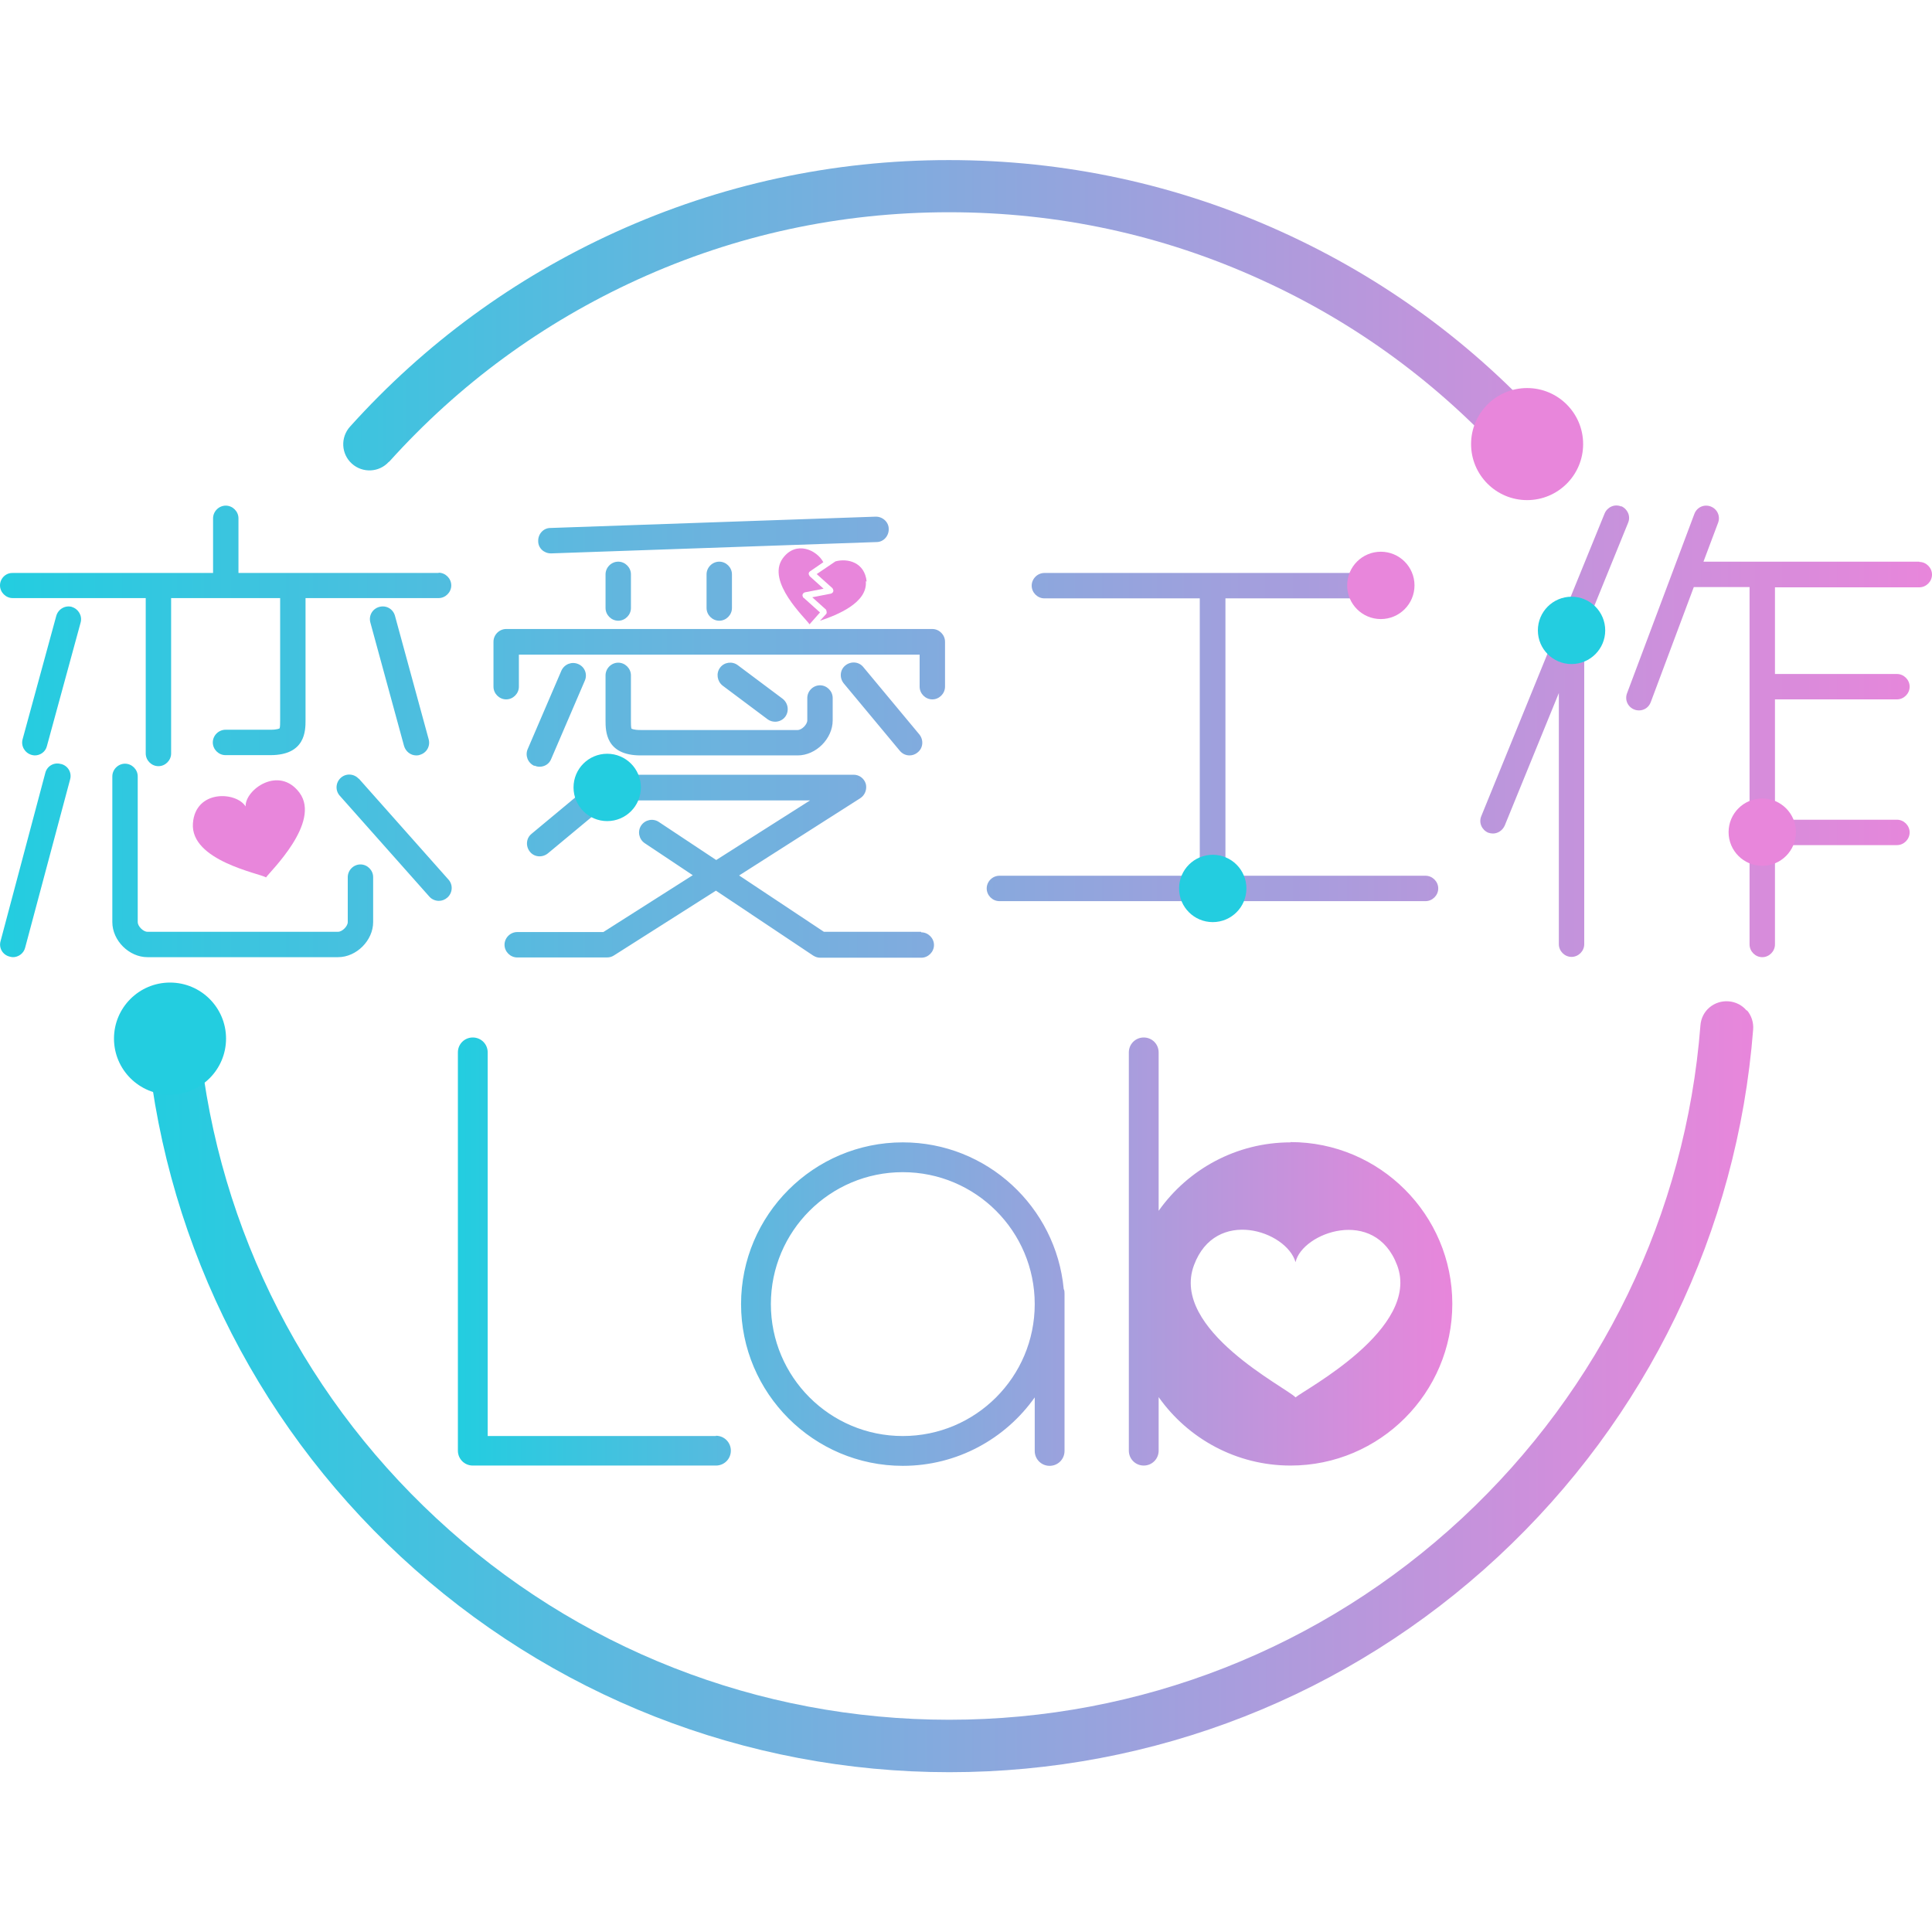 <?xml version="1.0" encoding="UTF-8"?> <svg xmlns="http://www.w3.org/2000/svg" xmlns:xlink="http://www.w3.org/1999/xlink" id="_レイヤー_1" data-name="レイヤー 1" width="70" height="70" viewBox="0 0 70 70"><defs><style> .cls-1 { fill: none; } .cls-2 { fill: url(#_名称未設定グラデーション_3-3); } .cls-3 { fill: url(#_名称未設定グラデーション_3-2); } .cls-4 { fill: #e886db; } .cls-5 { fill: #23cde0; } .cls-6 { fill: url(#_名称未設定グラデーション_3); } </style><linearGradient id="_名称未設定グラデーション_3" data-name="名称未設定グラデーション 3" x1="16.6" y1="45.35" x2="52.62" y2="45.35" gradientUnits="userSpaceOnUse"><stop offset="0" stop-color="#23cde0"></stop><stop offset="1" stop-color="#e886db"></stop></linearGradient><linearGradient id="_名称未設定グラデーション_3-2" data-name="名称未設定グラデーション 3" x1="5.27" y1="35" x2="63.51" y2="35" xlink:href="#_名称未設定グラデーション_3"></linearGradient><linearGradient id="_名称未設定グラデーション_3-3" data-name="名称未設定グラデーション 3" x1="0" y1="26.5" x2="70" y2="26.5" xlink:href="#_名称未設定グラデーション_3"></linearGradient></defs><g><path class="cls-6" d="m46.76,41.39c-1.97,0-3.72.98-4.78,2.48v-5.74c0-.3-.24-.54-.54-.54s-.54.24-.54.54v14.43c0,.3.24.54.54.54s.54-.24.54-.54v-1.94c1.06,1.5,2.81,2.48,4.78,2.48,3.23,0,5.86-2.63,5.86-5.86s-2.63-5.86-5.86-5.86Zm.18,9.24c-.3-.34-4.55-2.45-3.68-4.79.78-2.1,3.35-1.25,3.68-.11.24-1.07,2.87-2.03,3.68.11.87,2.3-3.38,4.52-3.68,4.79Zm-21,1.4h-8.27v-13.9c0-.3-.24-.54-.54-.54s-.54.24-.54.54v14.43c0,.3.24.54.54.54h8.81c.3,0,.54-.24.54-.54s-.24-.54-.54-.54Zm6.77-10.64c-3.23,0-5.86,2.63-5.86,5.86s2.63,5.86,5.86,5.86c1.97,0,3.72-.98,4.78-2.48v1.94c0,.3.24.54.54.54s.54-.24.54-.54v-5.7c0-.06,0-.11-.03-.17-.28-2.97-2.78-5.31-5.83-5.31Zm0,10.64c-2.64,0-4.78-2.14-4.78-4.78s2.14-4.78,4.78-4.78,4.78,2.14,4.78,4.78-2.14,4.78-4.78,4.78Z"></path><path class="cls-3" d="m14.1,16.73h0c2.54-2.82,5.56-5.03,9-6.6,3.55-1.62,7.35-2.44,11.29-2.44s7.74.82,11.29,2.44c3.44,1.56,6.46,3.78,9,6.6.18.2.44.31.7.31.23,0,.46-.09.63-.24.39-.35.42-.95.07-1.34-2.71-3.01-5.95-5.38-9.62-7.05-3.8-1.73-7.87-2.61-12.08-2.61s-8.27.88-12.08,2.61c-3.67,1.67-6.91,4.04-9.62,7.05-.35.39-.32.99.07,1.34.39.35.99.32,1.34-.07Zm49.18,19.88c-.16-.19-.39-.31-.65-.33-.25-.02-.5.06-.69.22-.19.16-.31.39-.33.65-.53,6.83-3.6,13.17-8.64,17.86-5.07,4.71-11.66,7.3-18.58,7.3s-13.52-2.59-18.58-7.3c-5.04-4.68-8.11-11.02-8.64-17.86-.02-.25-.14-.48-.33-.65-.19-.16-.44-.24-.69-.22-.25.02-.48.14-.65.33-.16.19-.24.44-.22.69.57,7.31,3.85,14.09,9.24,19.1,5.42,5.03,12.48,7.81,19.88,7.81s14.46-2.77,19.88-7.81c5.39-5.01,8.67-11.79,9.24-19.1.02-.25-.06-.5-.22-.69Z"></path><path class="cls-4" d="m10.85,28.72c-.75-1-1.98-.1-1.95.5-.35-.55-1.82-.61-1.91.61-.1,1.36,2.44,1.82,2.65,1.96.12-.19,2.01-1.99,1.21-3.07Z"></path><path class="cls-2" d="m13,28.22c-.17-.19-.46-.21-.65-.04-.19.17-.21.46-.04.65l3.25,3.66c.09.1.22.15.34.15.11,0,.22-.04.31-.12.19-.17.21-.46.04-.65l-3.25-3.66Zm.06,3.1c-.25,0-.46.21-.46.46v1.63c0,.15-.2.35-.35.35h-6.91c-.15,0-.35-.2-.35-.35v-5.28c0-.25-.21-.46-.46-.46s-.46.21-.46.46v5.28c0,.67.61,1.27,1.27,1.27h6.91c.67,0,1.27-.61,1.27-1.27v-1.63c0-.25-.21-.46-.46-.46Zm2.03-3.95s.08,0,.12-.02c.25-.07.39-.32.32-.57l-1.22-4.47c-.07-.25-.32-.39-.57-.32-.25.07-.39.32-.32.57l1.22,4.47c.06.2.24.34.44.34Zm-12.48-5.38c-.25-.07-.5.08-.57.32l-1.22,4.47c-.07.25.08.5.32.57.04.01.08.02.12.02.2,0,.39-.13.44-.34l1.22-4.47c.07-.25-.08-.5-.32-.57Zm19.33-1.18v1.22c0,.25.21.46.46.46s.46-.21.46-.46v-1.22c0-.25-.21-.46-.46-.46s-.46.21-.46.46Zm-1.98-.76s.01,0,.02,0l11.78-.41c.25,0,.45-.22.44-.48,0-.25-.23-.45-.48-.44l-11.78.41c-.25,0-.45.22-.44.48,0,.25.21.44.46.44ZM2.2,27.68c-.25-.07-.5.08-.56.33L.02,34.1c-.07.25.08.5.33.56.04.01.08.02.12.02.2,0,.39-.14.44-.34l1.63-6.1c.07-.25-.08-.5-.33-.56Zm13.7-6.92h-7.26v-1.98c0-.25-.21-.46-.46-.46s-.46.21-.46.46v1.98H.46C.21,20.75,0,20.96,0,21.21s.21.46.46.46h4.82v5.63c0,.25.21.46.46.46s.46-.21.46-.46v-5.63h3.95v4.42c0,.1,0,.26-.02.3,0,0-.07.05-.33.05h-1.63c-.25,0-.46.21-.46.46s.21.46.46.46h1.63c1.27,0,1.27-.89,1.27-1.27v-4.42h4.82c.25,0,.46-.21.46-.46s-.21-.46-.46-.46Zm9.7.05v1.22c0,.25.21.46.46.46s.46-.21.46-.46v-1.22c0-.25-.21-.46-.46-.46s-.46.21-.46.46Zm33.14-2.46c-.24-.1-.5.02-.6.25l-4.47,10.97c-.1.24.02.5.25.6.06.02.12.03.17.03.18,0,.35-.11.43-.29l1.96-4.8v9.1c0,.25.21.46.46.46s.46-.21.46-.46v-11.36l1.59-3.91c.1-.24-.02-.5-.25-.6Zm-7.08,13.38h-7.26v-10.05h5.63c.25,0,.46-.21.46-.46s-.21-.46-.46-.46h-12.19c-.25,0-.46.21-.46.46s.21.46.46.46h5.63v10.05h-7.26c-.25,0-.46.21-.46.46s.21.46.46.46h15.44c.25,0,.46-.21.46-.46s-.21-.46-.46-.46Zm17.88-11.38h-7.82l.53-1.41c.09-.24-.03-.5-.27-.59-.24-.09-.5.03-.59.27l-2.44,6.5c-.09.24.03.5.27.59.05.02.11.03.16.03.19,0,.36-.11.43-.3l1.56-4.17s.02,0,.04,0h1.98v12.95c0,.25.21.46.46.46s.46-.21.46-.46v-3.6h4.42c.25,0,.46-.21.46-.46s-.21-.46-.46-.46h-4.42v-4.36h4.42c.25,0,.46-.21.46-.46s-.21-.46-.46-.46h-4.42v-3.14h5.23c.25,0,.46-.21.46-.46s-.21-.46-.46-.46Zm-35.76,2.44h-15.44c-.25,0-.46.21-.46.46v1.63c0,.25.21.46.46.46s.46-.21.46-.46v-1.16h14.52v1.16c0,.25.21.46.46.46s.46-.21.46-.46v-1.63c0-.25-.21-.46-.46-.46Zm-11.38,1.22c-.25,0-.46.21-.46.46v1.63c0,.38,0,1.27,1.27,1.27h5.69c.67,0,1.27-.61,1.27-1.27v-.81c0-.25-.21-.46-.46-.46s-.46.21-.46.46v.81c0,.15-.2.35-.35.35h-5.69c-.26,0-.33-.05-.33-.05-.02-.04-.02-.21-.02-.3v-1.63c0-.25-.21-.46-.46-.46Zm-3.03,3.73c.06.03.12.04.18.04.18,0,.35-.1.42-.28l1.22-2.84c.1-.23,0-.5-.24-.6-.23-.1-.5,0-.61.24l-1.22,2.84c-.1.23,0,.5.24.61Zm14,6.02h-3.52l-3.07-2.04,4.39-2.8c.17-.11.25-.32.2-.52-.06-.2-.24-.33-.44-.33h-8.94c-.11,0-.21.04-.29.11l-2.44,2.03c-.2.16-.22.45-.06.65.16.2.45.22.65.06l2.31-1.92h7.19l-3.4,2.16-2.08-1.38c-.21-.14-.5-.08-.64.13-.14.21-.08.5.13.64l1.74,1.16-3.24,2.06h-3.12c-.25,0-.46.21-.46.46s.21.46.46.46h3.25c.09,0,.17-.02.25-.07l3.7-2.35,3.52,2.35c.08.05.16.08.26.08h3.66c.25,0,.46-.21.46-.46s-.21-.46-.46-.46Zm-.41-6.39c.1,0,.21-.04.29-.11.2-.16.22-.45.06-.65l-2.03-2.44c-.16-.2-.45-.22-.65-.06-.2.16-.22.45-.06.65l2.03,2.44c.09.11.22.17.35.17Zm-4.88-1.22c.14,0,.28-.06.37-.18.15-.2.11-.49-.09-.65l-1.63-1.22c-.2-.15-.49-.11-.64.09-.15.2-.11.49.09.65l1.63,1.22c.08.06.18.09.28.09Z"></path><g><path class="cls-4" d="m29.11,21.66s-.05-.07-.03-.12c.01-.04.05-.07.09-.08l.67-.13-.5-.45s-.04-.06-.04-.09c0-.04.02-.07.05-.09l.48-.33c-.23-.44-.99-.8-1.47-.14-.61.85.83,2.17.97,2.39l.38-.43-.59-.53Z"></path><path class="cls-4" d="m31.4,21.07c-.07-.7-.69-.85-1.13-.73l-.68.46.57.51s.05.07.03.12c-.01.04-.05.07-.09.08l-.67.13.5.45s.05.12,0,.16l-.22.24c.63-.21,1.73-.65,1.66-1.43Z"></path></g><circle class="cls-4" cx="50.03" cy="21.21" r="1.22"></circle><circle class="cls-5" cx="56.94" cy="22.84" r="1.22"></circle><circle class="cls-4" cx="63.85" cy="30.15" r="1.22"></circle><circle class="cls-5" cx="43.94" cy="32.19" r="1.22"></circle><circle class="cls-5" cx="22" cy="28.53" r="1.22"></circle><circle class="cls-5" cx="6.16" cy="37.63" r="2.03"></circle><circle class="cls-4" cx="55.33" cy="16.09" r="2.03"></circle></g><rect class="cls-1" width="70" height="70"></rect></svg> 